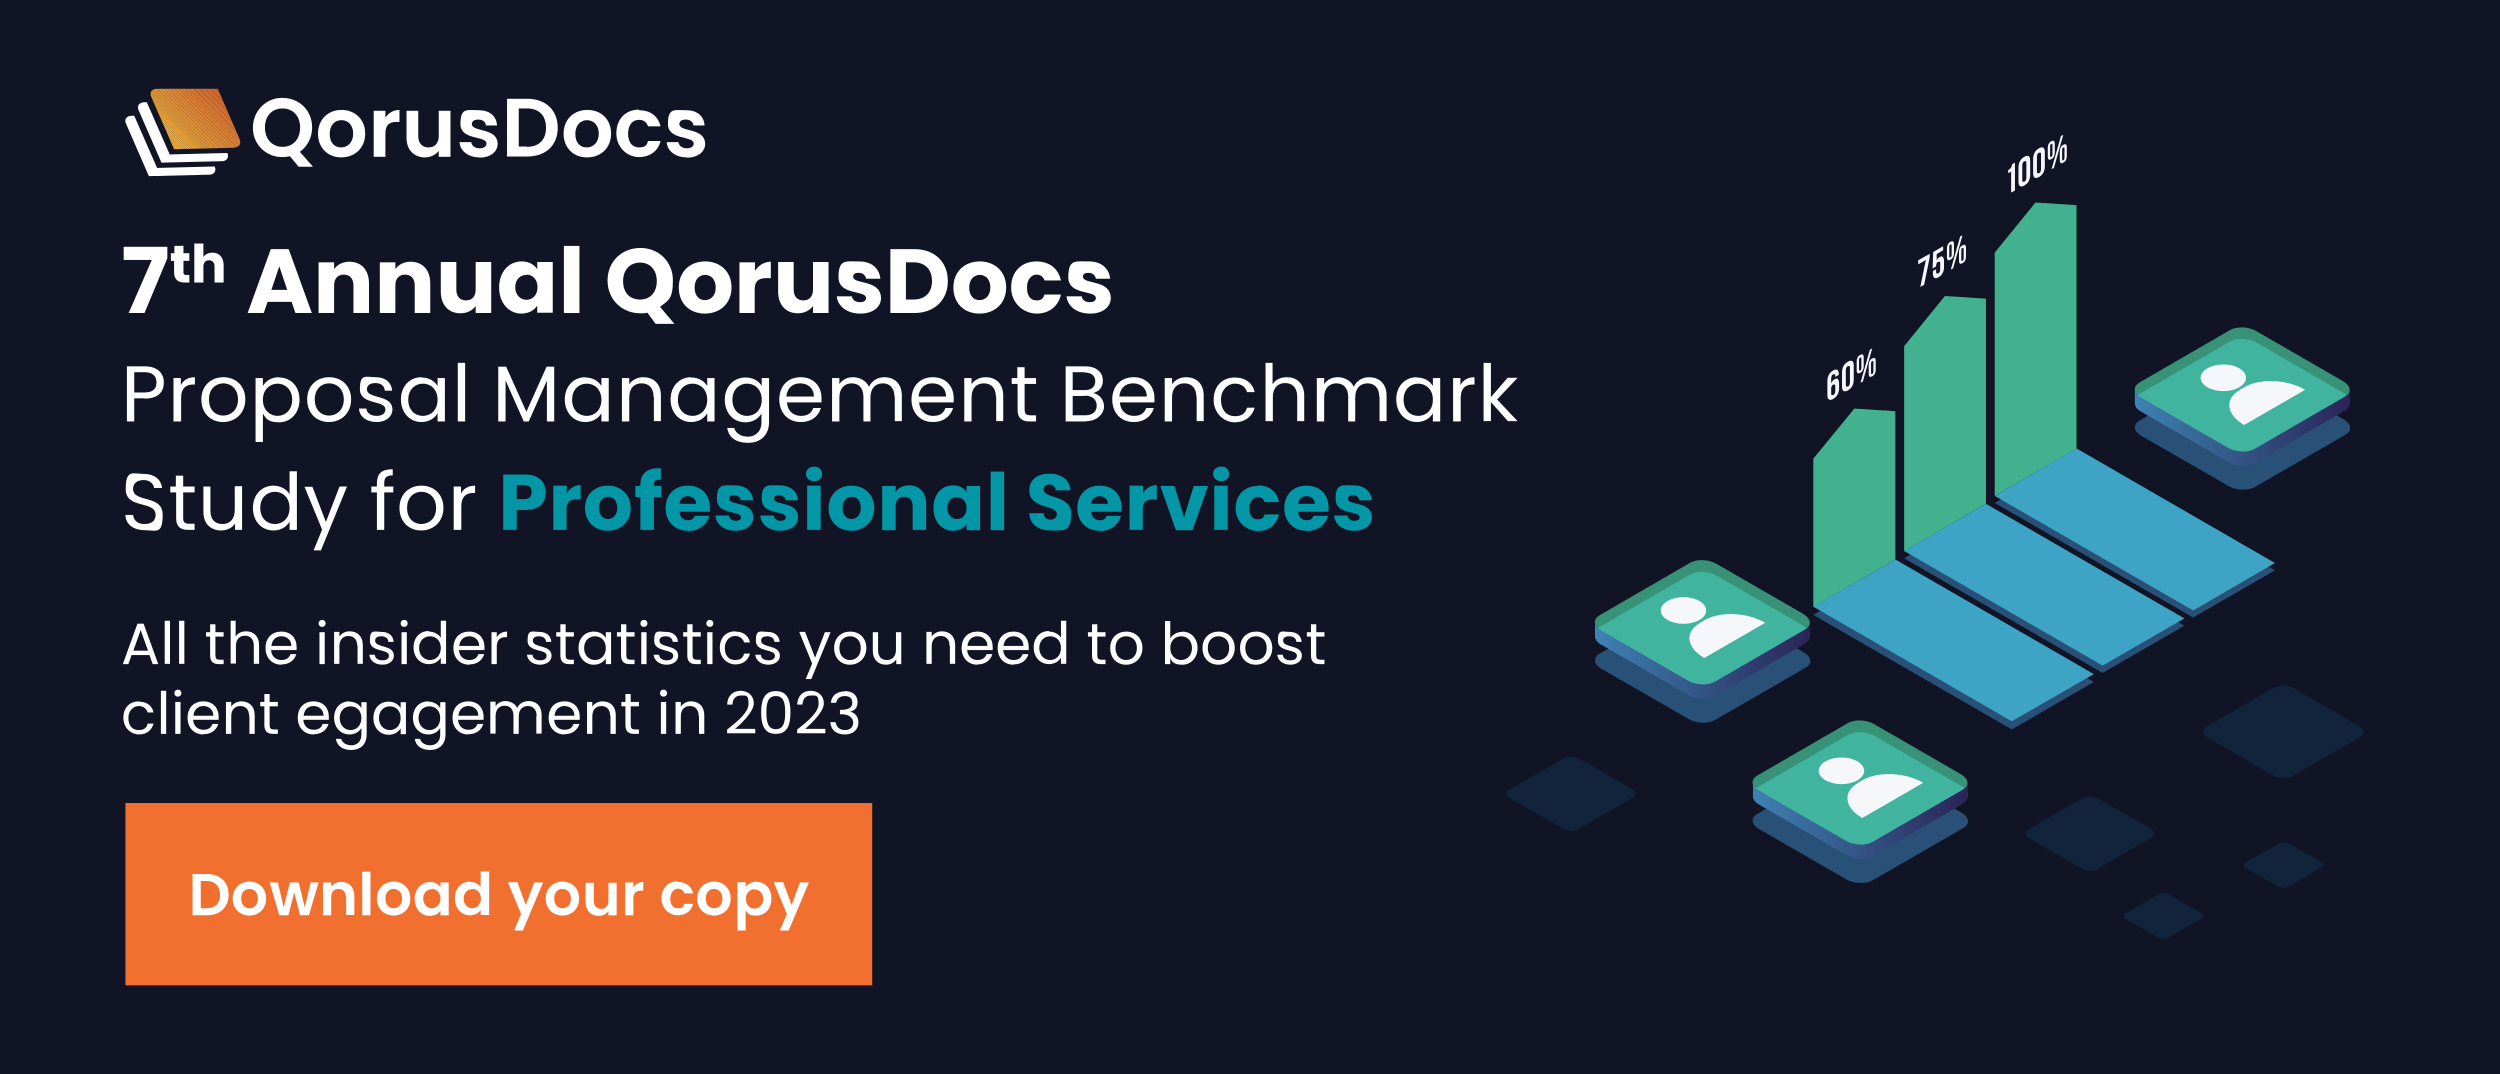 <?xml version="1.0" encoding="UTF-8"?><svg xmlns="http://www.w3.org/2000/svg" xmlns:xlink="http://www.w3.org/1999/xlink" viewBox="0 0 853 366.5"><rect x="0" y="0" width="853" height="366.5" fill="#333333" stroke="none"/><defs><clipPath id="i"><path d="m80,50.4l-20.6.5-7.8-17.9c-.7-1.5.3-2.7,2-2.7h20.7l7.5,17.3c.6,1.5-.3,2.7-1.9,2.7Z" style="fill:none;"/></clipPath><linearGradient id="j" x1="598.6" y1="225.2" x2="671.9" y2="225.2" gradientTransform="translate(1216.1) rotate(-180) scale(1 -1)" gradientUnits="userSpaceOnUse"><stop offset="0" stop-color="#2a2457"/><stop offset="1" stop-color="#3e82b3"/></linearGradient><linearGradient id="k" x1="544.7" y1="279.9" x2="618" y2="279.9" xlink:href="#j"/><linearGradient id="l" x1="414.4" y1="145.8" x2="487.7" y2="145.8" xlink:href="#j"/></defs><g style="isolation:isolate;"><g id="a"><rect x="-5.4" y="-14.7" width="870.1" height="400.8" transform="translate(859.3 371.4) rotate(180)" style="fill:#101424;"/><path d="m57.1,84.2v3.9l-7.8,18.7h-5.4l7.9-18.1h-9.6v-4.5h15Z" style="fill:#fff;"/><path d="m59.5,89h-1.2v-2.6h1.2v-2.5h3.1v2.5h2v2.6h-2v4c0,.6.3.8.9.8h1.1v2.6h-1.6c-2.1,0-3.6-.9-3.6-3.5v-4Z" style="fill:#fff;"/><path d="m66.3,83.1h3.1v4.6c.6-.9,1.7-1.5,3.1-1.5,2.3,0,3.8,1.6,3.8,4.3v5.9h-3.1v-5.5c0-1.4-.8-2.1-1.9-2.1s-1.9.8-1.9,2.1v5.5h-3.1v-13.4Z" style="fill:#fff;"/><path d="m99.4,103h-8.1l-1.3,3.8h-5.5l7.9-21.8h6.1l7.9,21.8h-5.6l-1.3-3.8Zm-4.1-12.1l-2.7,8h5.4l-2.7-8Z" style="fill:#fff;"/><path d="m120.6,97.4c0-2.4-1.3-3.7-3.3-3.7s-3.3,1.3-3.3,3.7v9.4h-5.3v-17.3h5.3v2.3c1.1-1.5,2.9-2.5,5.2-2.5,4,0,6.7,2.7,6.7,7.4v10.1h-5.3v-9.4Z" style="fill:#fff;"/><path d="m141.5,97.4c0-2.4-1.3-3.7-3.3-3.7s-3.3,1.3-3.3,3.7v9.4h-5.3v-17.3h5.3v2.3c1.1-1.5,2.9-2.5,5.2-2.5,4,0,6.7,2.7,6.7,7.4v10.1h-5.3v-9.4Z" style="fill:#fff;"/><path d="m167.6,106.8h-5.3v-2.4c-1.1,1.5-2.9,2.5-5.2,2.5-4,0-6.7-2.8-6.7-7.4v-10.1h5.3v9.4c0,2.4,1.3,3.7,3.3,3.7s3.3-1.3,3.3-3.7v-9.4h5.3v17.3Z" style="fill:#fff;"/><path d="m178,89.2c2.6,0,4.4,1.2,5.3,2.7v-2.5h5.3v17.3h-5.3v-2.4c-1,1.5-2.8,2.7-5.4,2.7-4.2,0-7.6-3.5-7.6-8.9s3.4-8.9,7.6-8.9Zm1.6,4.6c-2,0-3.8,1.5-3.8,4.2s1.8,4.3,3.8,4.3,3.8-1.5,3.8-4.3-1.8-4.3-3.8-4.3Z" style="fill:#fff;"/><path d="m192.4,83.9h5.3v22.9h-5.3v-22.9Z" style="fill:#fff;"/><path d="m225.3,104.8l4.8,5.7h-6.4l-2.8-3.8c-.8.2-1.6.2-2.4.2-6.2,0-11.2-4.6-11.2-11.2s5-11.1,11.2-11.1,11.1,4.6,11.1,11.1-1.7,6.9-4.3,8.9Zm-6.9-2.6c3.5,0,5.7-2.5,5.7-6.3s-2.3-6.3-5.7-6.3-5.8,2.4-5.8,6.3,2.2,6.3,5.8,6.3Z" style="fill:#fff;"/><path d="m240.5,107c-5.1,0-8.9-3.4-8.9-8.9s3.9-8.9,9-8.9,9,3.4,9,8.9-4,8.9-9.1,8.9Zm0-4.6c1.9,0,3.7-1.4,3.7-4.3s-1.7-4.3-3.6-4.3-3.6,1.4-3.6,4.3,1.6,4.3,3.5,4.3Z" style="fill:#fff;"/><path d="m257.6,106.8h-5.3v-17.3h5.3v2.9c1.2-1.8,3.1-3.1,5.4-3.1v5.6h-1.5c-2.5,0-4,.9-4,3.8v8Z" style="fill:#fff;"/><path d="m282.7,106.8h-5.3v-2.4c-1.1,1.5-2.9,2.5-5.2,2.5-4,0-6.7-2.8-6.7-7.4v-10.1h5.3v9.4c0,2.4,1.3,3.7,3.3,3.7s3.3-1.3,3.3-3.7v-9.4h5.3v17.3Z" style="fill:#fff;"/><path d="m293.5,107c-4.6,0-7.7-2.6-8-5.9h5.2c.1,1.2,1.2,2,2.7,2s2.1-.6,2.1-1.4c0-2.8-9.4-.8-9.4-7.1s2.5-5.4,7-5.4,6.9,2.5,7.3,5.9h-4.9c-.2-1.2-1.1-2-2.5-2s-1.9.5-1.9,1.3c0,2.8,9.4.8,9.5,7.3,0,3-2.7,5.3-7,5.3Z" style="fill:#fff;"/><path d="m323.4,95.9c0,6.4-4.5,10.9-11.4,10.9h-8.2v-21.8h8.2c6.9,0,11.4,4.4,11.4,10.9Zm-11.8,6.3c4,0,6.4-2.3,6.4-6.3s-2.4-6.4-6.4-6.4h-2.5v12.7h2.5Z" style="fill:#fff;"/><path d="m334.2,107c-5.1,0-8.9-3.4-8.9-8.9s3.9-8.9,9-8.9,9,3.4,9,8.9-4,8.9-9.1,8.9Zm0-4.6c1.9,0,3.7-1.4,3.7-4.3s-1.7-4.3-3.6-4.3-3.6,1.4-3.6,4.3,1.6,4.3,3.5,4.3Z" style="fill:#fff;"/><path d="m353.7,89.2c4.3,0,7.4,2.4,8.3,6.5h-5.6c-.4-1.2-1.3-2-2.8-2s-3.2,1.5-3.2,4.4,1.3,4.4,3.2,4.4,2.3-.7,2.8-2h5.6c-.9,4-4,6.5-8.3,6.5s-8.7-3.4-8.7-8.9,3.6-8.9,8.7-8.9Z" style="fill:#fff;"/><path d="m371.9,107c-4.6,0-7.7-2.6-8-5.9h5.2c.1,1.2,1.2,2,2.7,2s2.1-.6,2.1-1.4c0-2.8-9.4-.8-9.4-7.1s2.5-5.4,7-5.4,6.9,2.5,7.3,5.9h-4.9c-.2-1.2-1.1-2-2.5-2s-1.9.5-1.9,1.3c0,2.8,9.4.8,9.5,7.3,0,3-2.7,5.3-7,5.3Z" style="fill:#fff;"/><path d="m49.4,135.9h-3.6v7.9h-2.5v-18.8h6.1c4.4,0,6.5,2.4,6.5,5.5s-1.8,5.5-6.5,5.5Zm0-2c2.8,0,4-1.3,4-3.4s-1.2-3.5-4-3.5h-3.6v6.9h3.6Z" style="fill:#fff;"/><path d="m61.7,143.8h-2.5v-14.8h2.5v2.4c.8-1.6,2.4-2.7,4.8-2.7v2.5h-.6c-2.3,0-4.1,1.1-4.1,4.5v8Z" style="fill:#fff;"/><path d="m76.1,144c-4.2,0-7.4-3-7.4-7.7s3.3-7.6,7.5-7.6,7.5,2.9,7.5,7.6-3.4,7.7-7.6,7.7Zm0-2.2c2.6,0,5.1-1.8,5.1-5.5s-2.5-5.5-5-5.5-4.9,1.8-4.9,5.5,2.3,5.5,4.9,5.5Z" style="fill:#fff;"/><path d="m95.2,128.8c4,0,7,3,7,7.6s-3.1,7.7-7,7.7-4.6-1.5-5.5-3v9.7h-2.5v-21.8h2.5v2.7c.9-1.6,2.8-3,5.5-3Zm-.5,2.1c-2.7,0-5,2.1-5,5.5s2.3,5.5,5,5.5,5-2.1,5-5.5-2.3-5.5-5-5.5Z" style="fill:#fff;"/><path d="m112.2,144c-4.2,0-7.4-3-7.4-7.7s3.3-7.6,7.5-7.6,7.5,2.9,7.5,7.6-3.4,7.7-7.6,7.7Zm0-2.2c2.6,0,5.1-1.8,5.1-5.5s-2.5-5.5-5-5.5-4.9,1.8-4.9,5.5,2.3,5.5,4.9,5.5Z" style="fill:#fff;"/><path d="m128.5,144c-3.5,0-5.9-1.9-6-4.6h2.5c.1,1.4,1.4,2.5,3.5,2.5s3-1,3-2.2c0-3.3-8.7-1.4-8.7-6.9s2.1-4.1,5.4-4.1,5.4,1.8,5.6,4.6h-2.5c-.1-1.5-1.2-2.6-3.2-2.6s-2.9.9-2.9,2.1c0,3.5,8.6,1.6,8.7,6.9,0,2.4-2.1,4.3-5.4,4.3Z" style="fill:#fff;"/><path d="m143.8,128.8c2.8,0,4.6,1.4,5.5,2.9v-2.7h2.5v14.8h-2.5v-2.8c-.9,1.6-2.8,3-5.5,3-3.9,0-7-3.1-7-7.7s3.1-7.6,7-7.6Zm.5,2.1c-2.7,0-5,2-5,5.5s2.3,5.5,5,5.5,5-2,5-5.5-2.3-5.5-5-5.5Z" style="fill:#fff;"/><path d="m156.2,123.8h2.5v20h-2.5v-20Z" style="fill:#fff;"/><path d="m170.1,125.1h2.6l6.9,15.4,6.9-15.4h2.6v18.7h-2.5v-13.9l-6.2,13.9h-1.7l-6.2-14v14h-2.5v-18.7Z" style="fill:#fff;"/><path d="m199.7,128.8c2.8,0,4.6,1.4,5.5,2.9v-2.7h2.5v14.8h-2.5v-2.8c-.9,1.6-2.8,3-5.5,3-3.9,0-7-3.1-7-7.7s3.1-7.6,7-7.6Zm.5,2.1c-2.7,0-5,2-5,5.5s2.3,5.5,5,5.5,5-2,5-5.5-2.3-5.5-5-5.5Z" style="fill:#fff;"/><path d="m223,135.4c0-3-1.6-4.6-4.1-4.6s-4.2,1.6-4.2,4.8v8.2h-2.5v-14.8h2.5v2.1c1-1.5,2.8-2.4,4.8-2.4,3.4,0,6,2.1,6,6.3v8.7h-2.4v-8.4Z" style="fill:#fff;"/><path d="m235.8,128.8c2.8,0,4.6,1.4,5.5,2.9v-2.7h2.5v14.8h-2.5v-2.8c-.9,1.6-2.8,3-5.5,3-3.9,0-7-3.1-7-7.7s3.1-7.6,7-7.6Zm.5,2.1c-2.7,0-5,2-5,5.5s2.3,5.5,5,5.5,5-2,5-5.5-2.3-5.5-5-5.5Z" style="fill:#fff;"/><path d="m254.4,128.8c2.7,0,4.6,1.3,5.5,2.9v-2.7h2.5v15.1c0,4.1-2.7,7-7.1,7s-6.7-2-7.2-5.1h2.4c.5,1.8,2.3,3,4.7,3s4.6-1.7,4.6-4.8v-3.1c-.9,1.6-2.8,3-5.5,3-4,0-7-3.1-7-7.7s3.1-7.6,7-7.6Zm.5,2.1c-2.7,0-5,2-5,5.5s2.3,5.5,5,5.5,5-2,5-5.5-2.3-5.5-5-5.5Z" style="fill:#fff;"/><path d="m273.2,144c-4.2,0-7.3-3-7.3-7.7s3-7.6,7.3-7.6,7.1,3,7.1,7.1,0,1,0,1.5h-11.8c.2,3,2.3,4.6,4.8,4.6s3.6-1.1,4.2-2.7h2.6c-.8,2.7-3.1,4.8-6.8,4.8Zm-4.8-8.7h9.3c0-2.9-2.1-4.5-4.7-4.5s-4.4,1.6-4.7,4.5Z" style="fill:#fff;"/><path d="m305.2,135.4c0-3-1.6-4.6-4-4.6s-4.2,1.6-4.2,4.8v8.2h-2.4v-8.4c0-3-1.6-4.6-4-4.6s-4.2,1.6-4.2,4.8v8.2h-2.5v-14.8h2.5v2.1c1-1.6,2.7-2.4,4.7-2.4s4.5,1.1,5.4,3.3c.9-2.1,3-3.3,5.2-3.3,3.4,0,6,2.1,6,6.3v8.7h-2.4v-8.4Z" style="fill:#fff;"/><path d="m318.3,144c-4.2,0-7.3-3-7.3-7.7s3-7.6,7.3-7.6,7.1,3,7.1,7.1,0,1,0,1.5h-11.8c.2,3,2.3,4.6,4.8,4.6s3.6-1.1,4.2-2.7h2.6c-.8,2.7-3.1,4.8-6.8,4.8Zm-4.8-8.7h9.3c0-2.9-2.1-4.5-4.7-4.5s-4.4,1.6-4.7,4.5Z" style="fill:#fff;"/><path d="m339.8,135.4c0-3-1.6-4.6-4.1-4.6s-4.2,1.6-4.2,4.8v8.2h-2.5v-14.8h2.5v2.1c1-1.5,2.8-2.4,4.8-2.4,3.4,0,6,2.1,6,6.3v8.7h-2.4v-8.4Z" style="fill:#fff;"/><path d="m347.1,131h-1.9v-2h1.9v-3.7h2.5v3.7h3.9v2h-3.9v8.7c0,1.5.5,2,2.1,2h1.8v2.1h-2.2c-2.6,0-4.1-1.1-4.1-4v-8.7Z" style="fill:#fff;"/><path d="m370.6,143.8h-7v-18.8h6.7c4,0,6,2.2,6,4.8s-1.5,3.8-3.3,4.3c2.1.4,3.7,2.3,3.7,4.6s-2.2,5-6.1,5Zm-.5-16.8h-4.1v6.1h4.1c2.3,0,3.6-1.1,3.6-3s-1.3-3-3.7-3Zm.2,8.1h-4.3v6.6h4.3c2.4,0,3.9-1.2,3.9-3.3s-1.6-3.4-4-3.4Z" style="fill:#fff;"/><path d="m386.8,144c-4.2,0-7.3-3-7.3-7.7s3-7.6,7.3-7.6,7.1,3,7.1,7.1,0,1,0,1.5h-11.8c.2,3,2.3,4.6,4.8,4.6s3.6-1.1,4.2-2.7h2.6c-.8,2.7-3.1,4.8-6.8,4.8Zm-4.8-8.7h9.3c0-2.9-2.1-4.5-4.7-4.5s-4.4,1.6-4.7,4.5Z" style="fill:#fff;"/><path d="m408.2,135.4c0-3-1.6-4.6-4.1-4.6s-4.2,1.6-4.2,4.8v8.2h-2.5v-14.8h2.5v2.1c1-1.5,2.8-2.4,4.8-2.4,3.4,0,6,2.1,6,6.3v8.7h-2.4v-8.4Z" style="fill:#fff;"/><path d="m421.3,128.8c3.7,0,6.1,1.9,6.8,5h-2.6c-.5-1.8-2-2.9-4.2-2.9s-4.7,1.9-4.7,5.5,2,5.6,4.7,5.6,3.6-1.1,4.2-2.9h2.6c-.8,2.9-3.2,5-6.8,5s-7.2-3-7.2-7.7,3-7.6,7.2-7.6Z" style="fill:#fff;"/><path d="m431.7,123.8h2.5v7.3c1-1.6,2.8-2.4,4.9-2.4,3.3,0,5.9,2.1,5.9,6.3v8.7h-2.4v-8.4c0-3-1.6-4.6-4.1-4.6s-4.2,1.6-4.2,4.8v8.2h-2.5v-20Z" style="fill:#fff;"/><path d="m470.6,135.4c0-3-1.6-4.6-4-4.6s-4.2,1.6-4.2,4.8v8.2h-2.4v-8.4c0-3-1.6-4.6-4-4.6s-4.2,1.6-4.2,4.8v8.2h-2.5v-14.8h2.5v2.1c1-1.6,2.7-2.4,4.7-2.4s4.5,1.1,5.4,3.3c.9-2.1,3-3.3,5.2-3.3,3.4,0,6,2.1,6,6.3v8.7h-2.4v-8.4Z" style="fill:#fff;"/><path d="m483.4,128.8c2.8,0,4.6,1.4,5.5,2.9v-2.7h2.5v14.8h-2.5v-2.8c-.9,1.6-2.8,3-5.5,3-3.9,0-7-3.1-7-7.7s3-7.6,7-7.6Zm.5,2.1c-2.7,0-5,2-5,5.5s2.3,5.5,5,5.5,5-2,5-5.5-2.3-5.5-5-5.5Z" style="fill:#fff;"/><path d="m498.3,143.8h-2.5v-14.8h2.5v2.4c.8-1.6,2.4-2.7,4.8-2.7v2.5h-.6c-2.3,0-4.1,1.1-4.1,4.5v8Z" style="fill:#fff;"/><path d="m506.2,123.8h2.5v11.7l5.7-6.6h3.4l-7,7.4,7,7.4h-3.3l-5.8-6.5v6.5h-2.5v-20Z" style="fill:#fff;"/><path d="m49.3,180.9c-3.8,0-6.5-2.1-6.5-5.2h2.6c.2,1.6,1.3,3.1,3.9,3.1s3.8-1.3,3.8-3.1c0-5.1-10.2-1.8-10.2-8.8s2.5-5.2,6.2-5.2,5.9,2,6.2,4.8h-2.7c-.2-1.3-1.3-2.7-3.6-2.7-2,0-3.6,1-3.6,3,0,4.9,10.1,1.8,10.1,8.8s-2.2,5.3-6.3,5.3Z" style="fill:#fff;"/><path d="m60,168h-1.9v-2h1.9v-3.7h2.5v3.7h3.9v2h-3.9v8.7c0,1.5.5,2,2.1,2h1.8v2.1h-2.2c-2.6,0-4.1-1.1-4.1-4v-8.7Z" style="fill:#fff;"/><path d="m82.7,180.8h-2.5v-2.2c-.9,1.5-2.8,2.4-4.7,2.4-3.4,0-6.1-2.1-6.1-6.3v-8.7h2.4v8.3c0,3,1.6,4.5,4.1,4.5s4.2-1.6,4.2-4.8v-8.1h2.5v14.8Z" style="fill:#fff;"/><path d="m93.3,165.7c2.3,0,4.5,1.2,5.5,2.9v-7.8h2.5v20h-2.5v-2.8c-.9,1.6-2.8,3-5.5,3-4,0-7-3.1-7-7.7s3.1-7.6,7-7.6Zm.5,2.1c-2.7,0-5,2-5,5.5s2.3,5.5,5,5.5,5-2,5-5.5-2.3-5.5-5-5.5Z" style="fill:#fff;"/><path d="m115.9,166h2.5l-8.9,21.8h-2.5l2.9-7.1-6-14.6h2.7l4.6,12,4.6-12Z" style="fill:#fff;"/><path d="m128.6,168h-1.9v-2h1.9v-1.1c0-3.3,1.6-4.8,5.4-4.8v2.1c-2.2,0-2.9.8-2.9,2.7v1.1h3.1v2h-3.1v12.8h-2.5v-12.8Z" style="fill:#fff;"/><path d="m143.7,181c-4.2,0-7.4-3-7.4-7.7s3.3-7.6,7.5-7.6,7.5,2.9,7.5,7.6-3.4,7.7-7.6,7.7Zm0-2.2c2.6,0,5.1-1.8,5.1-5.5s-2.5-5.5-5-5.5-4.9,1.8-4.9,5.5,2.3,5.5,4.9,5.5Z" style="fill:#fff;"/><path d="m157.3,180.8h-2.5v-14.8h2.5v2.4c.8-1.6,2.4-2.7,4.8-2.7v2.5h-.6c-2.3,0-4.1,1.1-4.1,4.5v8Z" style="fill:#fff;"/><path d="m179.2,174h-2.9v6.8h-4.6v-18.9h7.5c4.6,0,7,2.6,7,6.1s-2.1,6-7,6Zm-.4-3.7c1.8,0,2.6-.9,2.6-2.4s-.8-2.4-2.6-2.4h-2.5v4.8h2.5Z" style="fill:#0396a6;"/><path d="m193.4,180.8h-4.6v-15.1h4.6v2.5c1.1-1.6,2.7-2.7,4.7-2.7v4.9h-1.3c-2.2,0-3.5.8-3.5,3.3v7Z" style="fill:#0396a6;"/><path d="m207.4,181.1c-4.4,0-7.8-3-7.8-7.7s3.4-7.7,7.8-7.7,7.8,3,7.8,7.7-3.5,7.7-7.9,7.7Zm0-4c1.6,0,3.2-1.2,3.2-3.8s-1.5-3.8-3.1-3.8-3.1,1.2-3.1,3.8,1.4,3.8,3.1,3.8Z" style="fill:#0396a6;"/><path d="m218.5,169.6h-1.7v-3.8h1.7v-.4c0-3.9,2.4-5.9,7-5.6v3.9c-1.8-.1-2.4.4-2.4,2h0c0,.1,2.5.1,2.5.1v3.8h-2.5v11.2h-4.6v-11.2Z" style="fill:#0396a6;"/><path d="m234.7,181.1c-4.4,0-7.6-3-7.6-7.7s3.1-7.7,7.6-7.7,7.5,2.9,7.5,7.5,0,.9,0,1.4h-10.4c.2,2,1.4,2.9,2.9,2.9s2-.6,2.4-1.5h4.9c-.7,2.9-3.4,5.2-7.2,5.2Zm-3-9.2h5.8c0-1.6-1.3-2.6-2.8-2.6s-2.7.9-2.9,2.6Z" style="fill:#0396a6;"/><path d="m251,181.1c-4,0-6.7-2.2-6.9-5.2h4.6c.1,1.1,1.1,1.8,2.3,1.8s1.8-.5,1.8-1.2c0-2.4-8.2-.7-8.2-6.2s2.2-4.7,6.1-4.7,6,2.2,6.3,5.1h-4.3c-.1-1-.9-1.7-2.2-1.7s-1.7.4-1.7,1.2c0,2.4,8.2.7,8.2,6.3,0,2.6-2.3,4.6-6.1,4.6Z" style="fill:#0396a6;"/><path d="m266.3,181.1c-4,0-6.7-2.2-6.9-5.2h4.6c.1,1.1,1.1,1.8,2.3,1.8s1.8-.5,1.8-1.2c0-2.4-8.2-.7-8.2-6.2s2.2-4.7,6.1-4.7,6,2.2,6.3,5.1h-4.3c-.1-1-.9-1.7-2.2-1.7s-1.7.4-1.7,1.2c0,2.4,8.2.7,8.2,6.3,0,2.6-2.3,4.6-6.1,4.6Z" style="fill:#0396a6;"/><path d="m275,161.7c0-1.4,1.1-2.5,2.8-2.5s2.7,1.1,2.7,2.5-1.1,2.5-2.7,2.5-2.8-1.1-2.8-2.5Zm.4,4h4.6v15.1h-4.6v-15.1Z" style="fill:#0396a6;"/><path d="m290.5,181.1c-4.4,0-7.8-3-7.8-7.7s3.4-7.7,7.8-7.7,7.8,3,7.8,7.7-3.5,7.7-7.9,7.7Zm0-4c1.6,0,3.2-1.2,3.2-3.8s-1.5-3.8-3.1-3.8-3.1,1.2-3.1,3.8,1.4,3.8,3.1,3.8Z" style="fill:#0396a6;"/><path d="m311.4,172.7c0-2.1-1.1-3.2-2.9-3.2s-2.9,1.1-2.9,3.2v8.2h-4.6v-15.1h4.6v2c.9-1.3,2.5-2.2,4.6-2.2,3.5,0,5.8,2.4,5.8,6.4v8.8h-4.6v-8.2Z" style="fill:#0396a6;"/><path d="m325.2,165.6c2.2,0,3.8,1,4.6,2.3v-2.1h4.6v15.1h-4.6v-2.1c-.8,1.3-2.4,2.3-4.7,2.3-3.7,0-6.6-3-6.6-7.8s2.9-7.7,6.6-7.7Zm1.3,4c-1.7,0-3.3,1.3-3.3,3.7s1.6,3.8,3.3,3.8,3.3-1.3,3.3-3.7-1.5-3.7-3.3-3.7Z" style="fill:#0396a6;"/><path d="m338,160.9h4.6v20h-4.6v-20Z" style="fill:#0396a6;"/><path d="m358.6,181c-4.1,0-7.3-2-7.4-5.9h4.9c.1,1.5,1.1,2.2,2.3,2.2s2.2-.7,2.2-1.8c0-3.5-9.5-1.6-9.4-8.3,0-3.6,2.9-5.6,6.9-5.6s6.9,2.1,7.1,5.7h-5c0-1.2-.9-1.9-2.2-2-1.1,0-1.9.5-1.9,1.7,0,3.3,9.4,1.8,9.4,8.2s-2.5,5.8-6.9,5.8Z" style="fill:#0396a6;"/><path d="m375.2,181.1c-4.4,0-7.6-3-7.6-7.7s3.1-7.7,7.6-7.7,7.5,2.9,7.5,7.5,0,.9,0,1.4h-10.4c.2,2,1.4,2.9,2.9,2.9s2-.6,2.4-1.5h4.9c-.7,2.9-3.4,5.2-7.2,5.2Zm-3-9.2h5.8c0-1.6-1.3-2.6-2.8-2.6s-2.7.9-2.9,2.6Z" style="fill:#0396a6;"/><path d="m390,180.8h-4.6v-15.1h4.6v2.5c1.1-1.6,2.7-2.7,4.7-2.7v4.9h-1.3c-2.2,0-3.5.8-3.5,3.3v7Z" style="fill:#0396a6;"/><path d="m400.7,165.8l3.3,10.7,3.3-10.7h4.9l-5.3,15.1h-5.7l-5.3-15.1h4.9Z" style="fill:#0396a6;"/><path d="m413.9,161.7c0-1.4,1.1-2.5,2.8-2.5s2.7,1.1,2.7,2.5-1.1,2.5-2.7,2.5-2.8-1.1-2.8-2.5Zm.4,4h4.6v15.1h-4.6v-15.1Z" style="fill:#0396a6;"/><path d="m429.2,165.6c3.8,0,6.5,2.1,7.2,5.7h-4.9c-.4-1.1-1.1-1.7-2.4-1.7s-2.8,1.3-2.8,3.8,1.1,3.8,2.8,3.8,2-.6,2.4-1.7h4.9c-.8,3.5-3.5,5.7-7.2,5.7s-7.6-3-7.6-7.7,3.1-7.7,7.6-7.7Z" style="fill:#0396a6;"/><path d="m445.8,181.1c-4.4,0-7.6-3-7.6-7.7s3.1-7.7,7.6-7.7,7.5,2.9,7.5,7.5,0,.9,0,1.4h-10.4c.2,2,1.4,2.9,2.9,2.9s2-.6,2.4-1.5h4.9c-.7,2.9-3.4,5.2-7.2,5.2Zm-3-9.2h5.8c0-1.6-1.3-2.6-2.8-2.6s-2.7.9-2.9,2.6Z" style="fill:#0396a6;"/><path d="m462.1,181.1c-4,0-6.7-2.2-6.9-5.2h4.6c.1,1.1,1.1,1.8,2.3,1.8s1.8-.5,1.8-1.2c0-2.4-8.2-.7-8.2-6.2s2.2-4.7,6.1-4.7,6,2.2,6.3,5.1h-4.3c-.1-1-.9-1.7-2.2-1.7s-1.7.4-1.7,1.2c0,2.4,8.2.7,8.2,6.3,0,2.6-2.3,4.6-6.1,4.6Z" style="fill:#0396a6;"/><path d="m51,223.5h-6.1l-1.1,3.1h-1.9l5-13.8h2.1l5,13.8h-1.9l-1.1-3.1Zm-3-8.5l-2.5,7h5l-2.5-7Z" style="fill:#fff;"/><path d="m56.2,211.8h1.8v14.7h-1.8v-14.7Z" style="fill:#fff;"/><path d="m61.1,211.8h1.8v14.7h-1.8v-14.7Z" style="fill:#fff;"/><path d="m71.7,217.2h-1.4v-1.5h1.4v-2.7h1.8v2.7h2.8v1.5h-2.8v6.4c0,1.1.4,1.5,1.5,1.5h1.3v1.5h-1.6c-1.9,0-3-.8-3-3v-6.4Z" style="fill:#fff;"/><path d="m78.6,211.8h1.8v5.4c.7-1.2,2.1-1.8,3.6-1.8,2.4,0,4.4,1.6,4.4,4.7v6.4h-1.8v-6.2c0-2.2-1.2-3.4-3-3.4s-3.1,1.2-3.1,3.5v6h-1.8v-14.7Z" style="fill:#fff;"/><path d="m96,226.8c-3.1,0-5.4-2.2-5.4-5.7s2.2-5.6,5.4-5.6,5.2,2.2,5.2,5.2,0,.7,0,1.1h-8.7c.1,2.2,1.7,3.4,3.5,3.4s2.7-.8,3.1-2h2c-.6,2-2.3,3.5-5,3.5Zm-3.5-6.4h6.9c0-2.1-1.6-3.3-3.4-3.3s-3.2,1.2-3.4,3.3Z" style="fill:#fff;"/><path d="m108.7,212.7c0-.7.5-1.2,1.2-1.2s1.2.5,1.2,1.2-.5,1.2-1.2,1.2-1.2-.5-1.2-1.2Zm.3,3h1.8v10.9h-1.8v-10.9Z" style="fill:#fff;"/><path d="m121.9,220.4c0-2.2-1.2-3.4-3-3.4s-3.1,1.2-3.1,3.5v6h-1.8v-10.9h1.8v1.6c.7-1.1,2-1.8,3.5-1.8,2.5,0,4.5,1.6,4.5,4.7v6.4h-1.8v-6.2Z" style="fill:#fff;"/><path d="m130.5,226.8c-2.5,0-4.3-1.4-4.5-3.4h1.9c0,1.1,1,1.9,2.6,1.9s2.2-.7,2.2-1.6c0-2.4-6.5-1-6.5-5.1s1.6-3,4-3,4,1.3,4.1,3.4h-1.8c0-1.1-.9-1.9-2.4-1.9s-2.1.6-2.1,1.5c0,2.6,6.3,1.2,6.4,5.1,0,1.8-1.6,3.1-4,3.1Z" style="fill:#fff;"/><path d="m136.7,212.7c0-.7.5-1.2,1.2-1.2s1.2.5,1.2,1.2-.5,1.2-1.2,1.2-1.2-.5-1.2-1.2Zm.3,3h1.8v10.9h-1.8v-10.9Z" style="fill:#fff;"/><path d="m146.4,215.5c1.7,0,3.3.9,4,2.1v-5.8h1.8v14.7h-1.8v-2.1c-.7,1.2-2.1,2.2-4.1,2.2-2.9,0-5.2-2.3-5.2-5.7s2.2-5.6,5.2-5.6Zm.3,1.6c-2,0-3.7,1.5-3.7,4s1.7,4.1,3.7,4.1,3.7-1.5,3.7-4.1-1.7-4-3.7-4Z" style="fill:#fff;"/><path d="m160.1,226.8c-3.1,0-5.4-2.2-5.4-5.7s2.2-5.6,5.4-5.6,5.2,2.2,5.2,5.2,0,.7,0,1.1h-8.7c.1,2.2,1.7,3.4,3.5,3.4s2.7-.8,3.1-2h2c-.6,2-2.3,3.5-5,3.5Zm-3.5-6.4h6.9c0-2.1-1.6-3.3-3.4-3.3s-3.2,1.2-3.4,3.3Z" style="fill:#fff;"/><path d="m169.5,226.6h-1.8v-10.9h1.8v1.8c.6-1.2,1.8-2,3.5-2v1.9h-.5c-1.7,0-3,.8-3,3.3v5.9Z" style="fill:#fff;"/><path d="m184.3,226.8c-2.5,0-4.3-1.4-4.5-3.4h1.9c0,1.1,1,1.9,2.6,1.9s2.2-.7,2.2-1.6c0-2.4-6.5-1-6.5-5.1s1.6-3,4-3,4,1.3,4.1,3.4h-1.8c0-1.1-.9-1.9-2.4-1.9s-2.1.6-2.1,1.5c0,2.6,6.3,1.2,6.4,5.1,0,1.8-1.6,3.1-4,3.1Z" style="fill:#fff;"/><path d="m191.2,217.2h-1.4v-1.5h1.4v-2.7h1.8v2.7h2.8v1.5h-2.8v6.4c0,1.1.4,1.5,1.5,1.5h1.3v1.5h-1.6c-1.9,0-3-.8-3-3v-6.4Z" style="fill:#fff;"/><path d="m202.6,215.5c2,0,3.4,1,4.1,2.2v-2h1.8v10.9h-1.8v-2c-.7,1.2-2.1,2.2-4.1,2.2-2.9,0-5.2-2.3-5.2-5.7s2.2-5.6,5.2-5.6Zm.4,1.6c-2,0-3.7,1.5-3.7,4s1.7,4.1,3.7,4.1,3.7-1.5,3.7-4.1-1.7-4-3.7-4Z" style="fill:#fff;"/><path d="m211.9,217.2h-1.4v-1.5h1.4v-2.7h1.8v2.7h2.8v1.5h-2.8v6.4c0,1.1.4,1.5,1.5,1.5h1.3v1.5h-1.6c-1.9,0-3-.8-3-3v-6.4Z" style="fill:#fff;"/><path d="m218.5,212.7c0-.7.5-1.2,1.2-1.2s1.2.5,1.2,1.2-.5,1.2-1.2,1.2-1.2-.5-1.2-1.2Zm.3,3h1.8v10.9h-1.8v-10.9Z" style="fill:#fff;"/><path d="m227.5,226.8c-2.5,0-4.3-1.4-4.5-3.4h1.9c0,1.1,1,1.9,2.6,1.9s2.2-.7,2.2-1.6c0-2.4-6.5-1-6.5-5.1s1.6-3,4-3,4,1.3,4.1,3.4h-1.8c0-1.1-.9-1.9-2.4-1.9s-2.1.6-2.1,1.5c0,2.6,6.3,1.2,6.4,5.1,0,1.8-1.6,3.1-4,3.1Z" style="fill:#fff;"/><path d="m234.5,217.2h-1.4v-1.5h1.4v-2.7h1.8v2.7h2.8v1.5h-2.8v6.4c0,1.1.4,1.5,1.5,1.5h1.3v1.5h-1.6c-1.9,0-3-.8-3-3v-6.4Z" style="fill:#fff;"/><path d="m241,212.7c0-.7.5-1.2,1.2-1.2s1.2.5,1.2,1.2-.5,1.2-1.2,1.2-1.2-.5-1.2-1.2Zm.3,3h1.8v10.9h-1.8v-10.9Z" style="fill:#fff;"/><path d="m250.9,215.5c2.7,0,4.5,1.4,5,3.7h-2c-.4-1.3-1.5-2.2-3.1-2.2s-3.5,1.4-3.5,4.1,1.5,4.1,3.5,4.1,2.7-.8,3.1-2.2h2c-.6,2.2-2.3,3.7-5,3.7s-5.3-2.2-5.3-5.7,2.2-5.6,5.3-5.6Z" style="fill:#fff;"/><path d="m262.2,226.8c-2.5,0-4.3-1.4-4.5-3.4h1.9c0,1.1,1,1.9,2.6,1.9s2.2-.7,2.2-1.6c0-2.4-6.5-1-6.5-5.1s1.6-3,4-3,4,1.3,4.1,3.4h-1.8c0-1.1-.9-1.9-2.4-1.9s-2.1.6-2.1,1.5c0,2.6,6.3,1.2,6.4,5.1,0,1.8-1.6,3.1-4,3.1Z" style="fill:#fff;"/><path d="m281.5,215.7h1.9l-6.6,16h-1.9l2.2-5.3-4.4-10.8h2l3.4,8.8,3.4-8.8Z" style="fill:#fff;"/><path d="m290,226.8c-3.1,0-5.4-2.2-5.4-5.7s2.4-5.6,5.5-5.6,5.5,2.2,5.5,5.6-2.5,5.7-5.6,5.7Zm0-1.6c1.9,0,3.7-1.3,3.7-4.1s-1.8-4-3.7-4-3.6,1.3-3.6,4,1.7,4.1,3.6,4.1Z" style="fill:#fff;"/><path d="m307.6,226.6h-1.8v-1.6c-.7,1.1-2,1.8-3.5,1.8-2.5,0-4.5-1.6-4.5-4.7v-6.4h1.8v6.2c0,2.2,1.2,3.3,3,3.3s3.1-1.2,3.1-3.5v-6h1.8v10.9Z" style="fill:#fff;"/><path d="m324,220.4c0-2.2-1.2-3.4-3-3.4s-3.1,1.2-3.1,3.5v6h-1.8v-10.9h1.8v1.6c.7-1.1,2-1.8,3.5-1.8,2.5,0,4.5,1.6,4.5,4.7v6.4h-1.8v-6.2Z" style="fill:#fff;"/><path d="m333.5,226.8c-3.1,0-5.4-2.2-5.4-5.7s2.2-5.6,5.4-5.6,5.2,2.2,5.2,5.2,0,.7,0,1.1h-8.7c.1,2.2,1.7,3.4,3.5,3.4s2.7-.8,3.1-2h2c-.6,2-2.3,3.5-5,3.5Zm-3.5-6.4h6.9c0-2.1-1.6-3.3-3.4-3.3s-3.2,1.2-3.4,3.3Z" style="fill:#fff;"/><path d="m345.8,226.8c-3.1,0-5.4-2.2-5.4-5.7s2.2-5.6,5.4-5.6,5.2,2.2,5.2,5.2,0,.7,0,1.1h-8.7c.1,2.2,1.7,3.4,3.5,3.4s2.7-.8,3.1-2h2c-.6,2-2.3,3.5-5,3.5Zm-3.5-6.4h6.9c0-2.1-1.6-3.3-3.4-3.3s-3.2,1.2-3.4,3.3Z" style="fill:#fff;"/><path d="m358,215.5c1.7,0,3.3.9,4,2.1v-5.8h1.8v14.7h-1.8v-2.1c-.7,1.2-2.1,2.2-4.1,2.2-2.9,0-5.2-2.3-5.2-5.7s2.2-5.6,5.2-5.6Zm.3,1.6c-2,0-3.7,1.5-3.7,4s1.7,4.1,3.7,4.1,3.7-1.5,3.7-4.1-1.7-4-3.7-4Z" style="fill:#fff;"/><path d="m372.6,217.2h-1.4v-1.5h1.4v-2.7h1.8v2.7h2.8v1.5h-2.8v6.4c0,1.1.4,1.5,1.5,1.5h1.3v1.5h-1.6c-1.9,0-3-.8-3-3v-6.4Z" style="fill:#fff;"/><path d="m384.2,226.8c-3.1,0-5.4-2.2-5.4-5.7s2.4-5.6,5.5-5.6,5.5,2.2,5.5,5.6-2.5,5.7-5.6,5.7Zm0-1.6c1.9,0,3.7-1.3,3.7-4.1s-1.8-4-3.7-4-3.6,1.3-3.6,4,1.7,4.1,3.6,4.1Z" style="fill:#fff;"/><path d="m403.4,215.5c2.9,0,5.2,2.2,5.2,5.6s-2.3,5.7-5.2,5.7-3.4-1-4.1-2.2v2h-1.8v-14.7h1.8v5.9c.7-1.2,2.2-2.2,4.1-2.2Zm-.4,1.6c-2,0-3.7,1.5-3.7,4s1.7,4.1,3.7,4.1,3.7-1.5,3.7-4.1-1.7-4-3.7-4Z" style="fill:#fff;"/><path d="m415.7,226.8c-3.1,0-5.4-2.2-5.4-5.7s2.4-5.6,5.5-5.6,5.5,2.2,5.5,5.6-2.5,5.7-5.6,5.7Zm0-1.6c1.9,0,3.7-1.3,3.7-4.1s-1.8-4-3.7-4-3.6,1.3-3.6,4,1.7,4.1,3.6,4.1Z" style="fill:#fff;"/><path d="m428.5,226.8c-3.1,0-5.4-2.2-5.4-5.7s2.4-5.6,5.5-5.6,5.5,2.2,5.5,5.6-2.5,5.7-5.6,5.7Zm0-1.6c1.9,0,3.7-1.3,3.7-4.1s-1.8-4-3.7-4-3.6,1.3-3.6,4,1.7,4.1,3.6,4.1Z" style="fill:#fff;"/><path d="m440.3,226.8c-2.5,0-4.3-1.4-4.5-3.4h1.9c0,1.1,1,1.9,2.6,1.9s2.2-.7,2.2-1.6c0-2.4-6.5-1-6.5-5.1s1.6-3,4-3,4,1.3,4.1,3.4h-1.8c0-1.1-.9-1.9-2.4-1.9s-2.1.6-2.1,1.5c0,2.6,6.3,1.2,6.4,5.1,0,1.8-1.6,3.1-4,3.1Z" style="fill:#fff;"/><path d="m447.3,217.2h-1.4v-1.5h1.4v-2.7h1.8v2.7h2.8v1.5h-2.8v6.4c0,1.1.4,1.5,1.5,1.5h1.3v1.5h-1.6c-1.9,0-3-.8-3-3v-6.4Z" style="fill:#fff;"/><path d="m47.4,239.4c2.7,0,4.5,1.4,5,3.7h-2c-.4-1.3-1.5-2.2-3.1-2.2s-3.5,1.4-3.5,4.1,1.5,4.1,3.5,4.1,2.7-.8,3.1-2.2h2c-.6,2.2-2.3,3.7-5,3.7s-5.3-2.2-5.3-5.7,2.2-5.6,5.3-5.6Z" style="fill:#fff;"/><path d="m54.9,235.7h1.8v14.7h-1.8v-14.7Z" style="fill:#fff;"/><path d="m59.5,236.5c0-.7.5-1.2,1.2-1.2s1.2.5,1.2,1.2-.5,1.2-1.2,1.2-1.2-.5-1.2-1.2Zm.3,3h1.8v10.9h-1.8v-10.9Z" style="fill:#fff;"/><path d="m69.4,250.6c-3.1,0-5.4-2.2-5.4-5.7s2.2-5.6,5.4-5.6,5.2,2.2,5.2,5.2,0,.7,0,1.1h-8.7c.1,2.2,1.7,3.4,3.5,3.4s2.7-.8,3.1-2h2c-.6,2-2.3,3.5-5,3.5Zm-3.5-6.4h6.9c0-2.1-1.6-3.3-3.4-3.3s-3.2,1.2-3.4,3.3Z" style="fill:#fff;"/><path d="m85,244.3c0-2.2-1.2-3.4-3-3.4s-3.1,1.2-3.1,3.5v6h-1.8v-10.9h1.8v1.6c.7-1.1,2-1.8,3.5-1.8,2.5,0,4.5,1.6,4.5,4.7v6.4h-1.8v-6.2Z" style="fill:#fff;"/><path d="m90.2,241h-1.4v-1.5h1.4v-2.7h1.8v2.7h2.8v1.5h-2.8v6.4c0,1.1.4,1.5,1.5,1.5h1.3v1.5h-1.6c-1.9,0-3-.8-3-3v-6.4Z" style="fill:#fff;"/><path d="m107,250.6c-3.1,0-5.4-2.2-5.4-5.7s2.2-5.6,5.4-5.6,5.2,2.2,5.2,5.2,0,.7,0,1.1h-8.7c.1,2.2,1.7,3.4,3.5,3.4s2.7-.8,3.1-2h2c-.6,2-2.3,3.5-5,3.5Zm-3.5-6.4h6.9c0-2.1-1.6-3.3-3.4-3.3s-3.2,1.2-3.4,3.3Z" style="fill:#fff;"/><path d="m119.2,239.4c2,0,3.4,1,4.1,2.2v-2h1.8v11.2c0,3-2,5.1-5.2,5.1s-4.9-1.5-5.3-3.8h1.8c.4,1.3,1.7,2.2,3.5,2.2s3.4-1.2,3.4-3.6v-2.3c-.7,1.2-2.1,2.2-4.1,2.2-2.9,0-5.2-2.3-5.2-5.7s2.2-5.6,5.2-5.6Zm.4,1.6c-2,0-3.7,1.5-3.7,4s1.7,4.1,3.7,4.1,3.7-1.5,3.7-4.1-1.7-4-3.7-4Z" style="fill:#fff;"/><path d="m132.6,239.4c2,0,3.4,1,4.1,2.2v-2h1.8v10.9h-1.8v-2c-.7,1.2-2.1,2.2-4.1,2.2-2.9,0-5.2-2.3-5.2-5.7s2.2-5.6,5.2-5.6Zm.4,1.6c-2,0-3.7,1.5-3.7,4s1.7,4.1,3.7,4.1,3.7-1.5,3.7-4.1-1.7-4-3.7-4Z" style="fill:#fff;"/><path d="m146.1,239.4c2,0,3.4,1,4.1,2.2v-2h1.8v11.2c0,3-2,5.1-5.2,5.1s-4.9-1.5-5.3-3.8h1.8c.4,1.3,1.7,2.2,3.5,2.2s3.4-1.2,3.4-3.6v-2.3c-.7,1.2-2.1,2.2-4.1,2.2-2.9,0-5.2-2.3-5.2-5.7s2.2-5.6,5.2-5.6Zm.4,1.6c-2,0-3.7,1.5-3.7,4s1.7,4.1,3.7,4.1,3.7-1.5,3.7-4.1-1.7-4-3.7-4Z" style="fill:#fff;"/><path d="m159.8,250.6c-3.1,0-5.4-2.2-5.4-5.7s2.2-5.6,5.4-5.6,5.2,2.2,5.2,5.2,0,.7,0,1.1h-8.7c.1,2.2,1.7,3.4,3.5,3.4s2.7-.8,3.1-2h2c-.6,2-2.3,3.5-5,3.5Zm-3.5-6.4h6.9c0-2.1-1.6-3.3-3.4-3.3s-3.2,1.2-3.4,3.3Z" style="fill:#fff;"/><path d="m183.1,244.3c0-2.2-1.2-3.4-3-3.4s-3.1,1.2-3.1,3.5v6h-1.8v-6.2c0-2.2-1.2-3.4-3-3.4s-3.1,1.2-3.1,3.5v6h-1.8v-10.9h1.8v1.6c.7-1.2,2-1.8,3.4-1.8s3.3.8,4,2.4c.6-1.6,2.2-2.4,3.9-2.4,2.5,0,4.4,1.6,4.4,4.7v6.4h-1.8v-6.2Z" style="fill:#fff;"/><path d="m192.6,250.6c-3.1,0-5.4-2.2-5.4-5.7s2.2-5.6,5.4-5.6,5.2,2.2,5.2,5.2,0,.7,0,1.1h-8.7c.1,2.2,1.7,3.4,3.5,3.4s2.7-.8,3.1-2h2c-.6,2-2.3,3.5-5,3.5Zm-3.5-6.4h6.9c0-2.1-1.6-3.3-3.4-3.3s-3.2,1.2-3.4,3.3Z" style="fill:#fff;"/><path d="m208.2,244.3c0-2.2-1.2-3.4-3-3.4s-3.1,1.2-3.1,3.5v6h-1.8v-10.9h1.8v1.6c.7-1.1,2-1.8,3.5-1.8,2.5,0,4.5,1.6,4.5,4.7v6.4h-1.8v-6.2Z" style="fill:#fff;"/><path d="m213.4,241h-1.4v-1.5h1.4v-2.7h1.8v2.7h2.8v1.5h-2.8v6.4c0,1.1.4,1.5,1.5,1.5h1.3v1.5h-1.6c-1.9,0-3-.8-3-3v-6.4Z" style="fill:#fff;"/><path d="m225.2,236.5c0-.7.5-1.2,1.2-1.2s1.2.5,1.2,1.2-.5,1.2-1.2,1.2-1.2-.5-1.2-1.2Zm.3,3h1.8v10.9h-1.8v-10.9Z" style="fill:#fff;"/><path d="m238.4,244.3c0-2.2-1.2-3.4-3-3.4s-3.1,1.2-3.1,3.5v6h-1.8v-10.9h1.8v1.6c.7-1.1,2-1.8,3.5-1.8,2.5,0,4.5,1.6,4.5,4.7v6.4h-1.8v-6.2Z" style="fill:#fff;"/><path d="m248,249c3.8-3,7.4-5.9,7.4-8.9s-.7-2.8-2.6-2.8-2.8,1.3-2.9,3.1h-1.8c.1-3.1,2.1-4.7,4.6-4.7s4.5,1.6,4.5,4.3-3.9,6.6-6.4,8.7h6.9v1.5h-9.6v-1.3Z" style="fill:#fff;"/><path d="m264.7,235.8c4,0,5,3.1,5,7.3s-1,7.3-5,7.3-5-3.2-5-7.3,1-7.3,5-7.3Zm0,1.7c-2.8,0-3.2,2.6-3.2,5.6s.4,5.7,3.2,5.7,3.2-2.6,3.2-5.7-.4-5.6-3.2-5.6Z" style="fill:#fff;"/><path d="m271.9,249c3.8-3,7.4-5.9,7.4-8.9s-.7-2.8-2.6-2.8-2.8,1.3-2.9,3.1h-1.8c.1-3.1,2.1-4.7,4.6-4.7s4.5,1.6,4.5,4.3-3.9,6.6-6.4,8.7h6.9v1.5h-9.6v-1.3Z" style="fill:#fff;"/><path d="m288.3,235.8c2.8,0,4.3,1.6,4.3,3.7s-1,2.9-2.5,3.3h0c1.7.5,2.8,1.7,2.8,3.8s-1.6,4-4.6,4-4.8-1.5-5-4.2h1.8c.2,1.5,1.3,2.7,3.2,2.7s2.8-1.1,2.8-2.6-1.4-2.8-4-2.8h-.5v-1.5h.5c2.4,0,3.7-.8,3.7-2.4s-.9-2.3-2.6-2.3-2.7,1-2.9,2.3h-1.8c.2-2.5,2.1-3.9,4.7-3.9Z" style="fill:#fff;"/><g id="g"><g id="h"><g style="clip-path:url(#i);"><polygon points="51 42.4 59.5 50.9 51 50.9 51 42.4" style="fill:#fbb93e;"/><polygon points="51 41.8 60.1 50.9 59.5 50.9 51 42.4 51 41.8" style="fill:#fbb93e;"/><polygon points="51 41.2 60.7 50.9 60.1 50.9 51 41.8 51 41.2" style="fill:#fbb83e;"/><polygon points="51 40.5 61.4 50.9 60.7 50.9 51 41.2 51 40.5" style="fill:#fbb73e;"/><polygon points="51 39.9 62 50.9 61.4 50.9 51 40.5 51 39.9" style="fill:#fbb63d;"/><polygon points="51 39.3 62.6 50.9 62 50.9 51 39.9 51 39.3" style="fill:#fab53d;"/><polygon points="51 38.6 63.3 50.9 62.6 50.9 51 39.3 51 38.6" style="fill:#fab43d;"/><polygon points="51 38 63.9 50.9 63.3 50.9 51 38.6 51 38" style="fill:#fab33d;"/><polygon points="51 37.4 64.5 50.9 63.9 50.9 51 38 51 37.4" style="fill:#fab13c;"/><polygon points="51 36.7 65.2 50.9 64.5 50.9 51 37.4 51 36.7" style="fill:#fab03c;"/><polygon points="51 36.1 65.8 50.9 65.2 50.9 51 36.7 51 36.1" style="fill:#faaf3c;"/><polygon points="51 35.5 66.4 50.9 65.8 50.9 51 36.1 51 35.5" style="fill:#f9ae3c;"/><polygon points="51 34.8 67.1 50.9 66.4 50.9 51 35.5 51 34.8" style="fill:#f9ad3b;"/><polygon points="51 34.2 67.7 50.9 67.1 50.9 51 34.8 51 34.2" style="fill:#f9ac3b;"/><polygon points="51 33.6 68.4 50.9 67.7 50.9 51 34.2 51 33.6" style="fill:#f9ab3b;"/><polygon points="51 33.1 68.8 50.9 68.4 50.9 51 33.6 51 33.1" style="fill:#f9ab3b;"/><polygon points="51 32.6 69.3 50.9 68.8 50.9 51 33.1 51 32.6" style="fill:#f9aa3b;"/><polygon points="51 32.1 69.8 50.9 69.3 50.9 51 32.6 51 32.1" style="fill:#f9a93b;"/><polygon points="51 31.7 70.2 50.9 69.8 50.9 51 32.1 51 31.7" style="fill:#f9a83a;"/><polygon points="51 31.2 70.7 50.9 70.2 50.9 51 31.7 51 31.2" style="fill:#f9a73a;"/><polygon points="51 30.7 71.2 50.9 70.7 50.9 51 31.2 51 30.7" style="fill:#f8a63a;"/><polygon points="51.1 30.3 71.7 50.9 71.2 50.9 51 30.7 51 30.3 51.1 30.3" style="fill:#f8a53a;"/><polygon points="51.6 30.3 72.1 50.9 71.7 50.9 51.1 30.3 51.6 30.3" style="fill:#f8a43a;"/><polygon points="52 30.3 72.6 50.9 72.1 50.9 51.6 30.3 52 30.3" style="fill:#f8a339;"/><polygon points="52.5 30.3 73.1 50.9 72.6 50.9 52 30.3 52.5 30.3" style="fill:#f8a239;"/><polygon points="53 30.3 73.6 50.9 73.1 50.9 52.5 30.3 53 30.3" style="fill:#f8a139;"/><polygon points="53.5 30.3 74 50.9 73.6 50.9 53 30.3 53.5 30.3" style="fill:#f8a039;"/><polygon points="53.9 30.3 74.5 50.9 74 50.9 53.5 30.3 53.9 30.3" style="fill:#f89f39;"/><polygon points="54.4 30.3 75 50.9 74.5 50.9 53.9 30.3 54.4 30.3" style="fill:#f89e38;"/><polygon points="54.9 30.3 75.5 50.9 75 50.9 54.4 30.3 54.9 30.3" style="fill:#f79d38;"/><polygon points="55.4 30.3 75.9 50.9 75.5 50.9 54.9 30.3 55.4 30.3" style="fill:#f79c38;"/><polygon points="55.8 30.3 76.4 50.9 75.9 50.9 55.4 30.3 55.8 30.3" style="fill:#f79b38;"/><polygon points="56.3 30.3 76.9 50.9 76.4 50.9 55.8 30.3 56.3 30.3" style="fill:#f79a38;"/><polygon points="56.8 30.3 77.4 50.9 76.9 50.9 56.3 30.3 56.8 30.3" style="fill:#f79837;"/><polygon points="57.3 30.3 77.8 50.9 77.4 50.9 56.8 30.3 57.3 30.3" style="fill:#f79737;"/><polygon points="57.7 30.3 78.3 50.9 77.8 50.9 57.3 30.3 57.7 30.3" style="fill:#f79637;"/><polygon points="58.2 30.3 78.8 50.9 78.3 50.9 57.7 30.3 58.2 30.3" style="fill:#f79537;"/><polygon points="58.7 30.3 79.3 50.9 78.8 50.9 58.2 30.3 58.7 30.3" style="fill:#f69437;"/><polygon points="59.2 30.3 79.7 50.9 79.3 50.9 58.7 30.3 59.2 30.3" style="fill:#f69336;"/><polygon points="59.6 30.3 80.2 50.9 79.7 50.9 59.2 30.3 59.6 30.3" style="fill:#f69236;"/><polygon points="60.1 30.3 80.7 50.9 80.2 50.9 59.6 30.3 60.1 30.3" style="fill:#f69136;"/><polygon points="60.6 30.3 81.2 50.9 80.7 50.9 60.1 30.3 60.6 30.3" style="fill:#f69036;"/><polygon points="61.1 30.3 81.6 50.9 81.2 50.9 60.6 30.3 61.1 30.3" style="fill:#f68f36;"/><polygon points="61.5 30.3 82.1 50.9 81.6 50.9 61.1 30.3 61.5 30.3" style="fill:#f68e35;"/><polygon points="62 30.3 82.6 50.9 82.6 50.9 82.1 50.9 61.5 30.3 62 30.3" style="fill:#f68d35;"/><polygon points="62.5 30.3 82.6 50.4 82.6 50.9 62 30.3 62.5 30.3" style="fill:#f68c35;"/><polygon points="63 30.3 82.6 49.9 82.6 50.4 62.5 30.3 63 30.3" style="fill:#f58b35;"/><polygon points="63.4 30.3 82.6 49.4 82.6 49.9 63 30.3 63.4 30.3" style="fill:#f58a35;"/><polygon points="63.9 30.3 82.6 49 82.6 49.4 63.4 30.3 63.9 30.3" style="fill:#f58934;"/><polygon points="64.4 30.3 82.6 48.5 82.6 49 63.9 30.3 64.4 30.3" style="fill:#f58834;"/><polygon points="64.8 30.3 82.6 48 82.6 48.5 64.4 30.3 64.8 30.3" style="fill:#f58734;"/><polygon points="65.3 30.3 82.6 47.6 82.6 48 64.8 30.3 65.3 30.3" style="fill:#f58734;"/><polygon points="65.7 30.3 82.6 47.2 82.6 47.6 65.3 30.3 65.7 30.3" style="fill:#f58634;"/><polygon points="66.1 30.3 82.6 46.8 82.6 47.2 65.7 30.3 66.1 30.3" style="fill:#f58534;"/><polygon points="66.5 30.3 82.6 46.3 82.6 46.8 66.1 30.3 66.5 30.3" style="fill:#f58433;"/><polygon points="66.9 30.3 82.6 45.9 82.6 46.3 66.5 30.3 66.9 30.3" style="fill:#f48333;"/><polygon points="67.4 30.3 82.6 45.5 82.6 45.9 66.9 30.3 67.4 30.3" style="fill:#f48233;"/><polygon points="67.8 30.3 82.6 45.1 82.6 45.5 67.4 30.3 67.8 30.3" style="fill:#f48133;"/><polygon points="68.2 30.3 82.6 44.7 82.6 45.1 67.8 30.3 68.2 30.3" style="fill:#f48032;"/><polygon points="68.6 30.3 82.6 44.2 82.6 44.7 68.2 30.3 68.6 30.3" style="fill:#f47f32;"/><polygon points="69 30.3 82.6 43.8 82.6 44.2 68.6 30.3 69 30.3" style="fill:#f47e32;"/><polygon points="69.4 30.3 82.6 43.4 82.6 43.8 69 30.3 69.4 30.3" style="fill:#f47d32;"/><polygon points="69.9 30.3 82.6 43 82.6 43.4 69.4 30.3 69.9 30.3" style="fill:#f47c32;"/><polygon points="70.3 30.3 82.6 42.6 82.6 43 69.9 30.3 70.3 30.3" style="fill:#f37a31;"/><polygon points="70.7 30.3 82.6 42.2 82.6 42.6 70.3 30.3 70.7 30.3" style="fill:#f37931;"/><polygon points="71.1 30.3 82.6 41.7 82.6 42.2 70.7 30.3 71.1 30.3" style="fill:#f37831;"/><polygon points="71.5 30.3 82.6 41.3 82.6 41.7 71.1 30.3 71.5 30.3" style="fill:#f37731;"/><polygon points="71.9 30.3 82.6 40.9 82.6 41.3 71.5 30.3 71.9 30.3" style="fill:#f37630;"/><polygon points="72.4 30.3 82.6 40.5 82.6 40.9 71.9 30.3 72.4 30.3" style="fill:#f37530;"/><polygon points="72.8 30.3 82.6 40.1 82.6 40.5 72.4 30.3 72.8 30.3" style="fill:#f37430;"/><polygon points="73.2 30.3 82.6 39.7 82.6 40.1 72.8 30.3 73.2 30.3" style="fill:#f27330;"/><polygon points="73.6 30.3 82.6 39.2 82.6 39.7 73.2 30.3 73.6 30.3" style="fill:#f2722f;"/><polygon points="74 30.3 82.6 38.8 82.6 39.2 73.6 30.3 74 30.3" style="fill:#f2712f;"/><polygon points="74.5 30.3 82.6 38.4 82.6 38.8 74 30.3 74.5 30.3" style="fill:#f2702f;"/><polygon points="82.6 38.4 74.5 30.3 82.6 30.3 82.6 38.4" style="fill:#f2702f;"/></g><path d="m77.6,52.2l-19.7.5-7.8-17.8h-.8c-1.8,0-2.7,1.2-2,2.7l7.8,17.9,20.6-.5c1.7,0,2.5-1.3,1.9-2.7h0Z" style="fill:#fff;"/><path d="m73.3,56.8l-19.7.5-7.8-17.8h-.8c-1.8,0-2.7,1.2-2,2.7l7.8,17.9,20.6-.5c1.7,0,2.5-1.3,1.9-2.7h0Z" style="fill:#fff;"/><path d="m102.3,51.8l4.5,5.1h-4.9l-3-3.6c-.8.2-1.7.3-2.5.3-5.5.1-10-4.2-10.1-9.7,0-.1,0-.3,0-.4,0-5.5,4.3-10,9.7-10.1.1,0,.3,0,.4,0,5.6,0,10.1,4.2,10.1,10.1,0,3.3-1.5,6.4-4.2,8.3Zm-5.9-1.7c3.6,0,6-2.6,6-6.6s-2.5-6.5-6-6.5-6,2.5-6,6.5,2.5,6.6,6,6.6Z" style="fill:#fff;"/><path d="m116.4,53.7c-4.5,0-7.9-3.2-7.9-8.1s3.5-8.1,8-8.1,8.1,3.1,8.1,8.1-3.6,8.1-8.2,8.1Zm0-3.4c2.1,0,4.1-1.6,4.1-4.7s-1.9-4.6-4-4.6-4,1.5-4,4.7,1.8,4.6,3.9,4.6Z" style="fill:#fff;"/><path d="m131.5,53.5h-4v-15.7h4v2.4c1-1.7,2.8-2.7,4.8-2.7v4.1h-1c-2.3,0-3.8.9-3.8,3.9v7.8Z" style="fill:#fff;"/><path d="m153.7,53.5h-4v-2c-1.1,1.4-2.9,2.2-4.7,2.2-3.6,0-6.3-2.4-6.3-6.7v-9.2h4v8.6c0,2.5,1.4,3.9,3.5,3.9s3.5-1.4,3.5-3.9v-8.6h4v15.7Z" style="fill:#fff;"/><path d="m163.6,53.7c-3.9,0-6.7-2.3-6.8-5.2h4c.1,1.2,1.2,2.1,2.8,2.1s2.4-.7,2.4-1.6c0-2.8-8.9-1-8.9-6.7s2.3-4.7,6.2-4.7,6.1,2.1,6.3,5.2h-3.8c-.1-1.2-1.1-2-2.6-2s-2.2.6-2.2,1.5c0,2.9,8.7,1.1,8.8,6.8,0,2.6-2.4,4.7-6.2,4.7Z" style="fill:#fff;"/><path d="m190.3,43.6c0,6-4.1,9.8-10.4,9.8h-6.9v-19.7h6.9c6.3,0,10.4,3.9,10.4,9.9Zm-10.5,6.5c4.1,0,6.5-2.4,6.5-6.5s-2.3-6.6-6.5-6.6h-2.8v13h2.8Z" style="fill:#fff;"/><path d="m200.2,53.7c-4.5,0-7.9-3.2-7.9-8.1s3.5-8.1,8.1-8.1,8.1,3.1,8.1,8.1-3.6,8.1-8.2,8.1Zm0-3.4c2.1,0,4.1-1.6,4.1-4.7s-2-4.6-4-4.6-4,1.5-4,4.7,1.8,4.6,3.9,4.6Z" style="fill:#fff;"/><path d="m218,37.6c3.9,0,6.5,2,7.4,5.5h-4.3c-.4-1.4-1.7-2.3-3.1-2.2-2.2,0-3.7,1.7-3.7,4.7s1.5,4.7,3.7,4.7,2.7-.7,3.1-2.2h4.3c-.8,3.3-3.5,5.5-7.4,5.5s-7.7-3.2-7.7-8.1,3.2-8.1,7.7-8.1Z" style="fill:#fff;"/><path d="m234.3,53.7c-3.9,0-6.7-2.3-6.8-5.2h4c.1,1.2,1.2,2.1,2.8,2.1s2.4-.7,2.4-1.6c0-2.8-8.8-1-8.8-6.7s2.3-4.7,6.2-4.7,6.1,2.1,6.3,5.2h-3.8c-.1-1.2-1.1-2-2.6-2s-2.2.6-2.2,1.5c0,2.9,8.7,1.1,8.8,6.8,0,2.6-2.4,4.7-6.2,4.7Z" style="fill:#fff;"/></g></g><rect x="42.8" y="274" width="254.8" height="62.2" style="fill:#f2702f;"/><path d="m78,305.3c0,4.2-2.9,7-7.4,7h-4.9v-14.1h4.9c4.5,0,7.4,2.8,7.4,7Zm-7.5,4.6c3,0,4.6-1.7,4.6-4.6s-1.7-4.7-4.6-4.7h-2v9.3h2Z" style="fill:#fff;"/><path d="m85.1,312.4c-3.2,0-5.7-2.3-5.7-5.8s2.5-5.8,5.7-5.8,5.7,2.2,5.7,5.8-2.6,5.8-5.8,5.8Zm0-2.5c1.5,0,2.9-1.1,2.9-3.3s-1.4-3.3-2.9-3.3-2.8,1.1-2.8,3.3,1.3,3.3,2.8,3.3Z" style="fill:#fff;"/><path d="m91.9,301.1h2.9l2,8.5,2.1-8.5h3l2.1,8.5,2-8.5h2.7l-3.3,11.2h-3l-2-7.8-2,7.8h-3.1l-3.3-11.2Z" style="fill:#fff;"/><path d="m118,306.1c0-1.8-1-2.8-2.5-2.8s-2.5,1-2.5,2.8v6.2h-2.8v-11.2h2.8v1.4c.7-.9,1.9-1.6,3.4-1.6,2.6,0,4.5,1.7,4.5,4.8v6.5h-2.8v-6.2Z" style="fill:#fff;"/><path d="m123.6,297.4h2.8v14.9h-2.8v-14.9Z" style="fill:#fff;"/><path d="m134.3,312.4c-3.2,0-5.7-2.3-5.7-5.8s2.5-5.8,5.7-5.8,5.7,2.2,5.7,5.8-2.6,5.8-5.8,5.8Zm0-2.5c1.5,0,2.9-1.1,2.9-3.3s-1.4-3.3-2.9-3.3-2.8,1.1-2.8,3.3,1.3,3.3,2.8,3.3Z" style="fill:#fff;"/><path d="m146.6,300.9c1.8,0,3,.8,3.7,1.8v-1.6h2.8v11.2h-2.8v-1.6c-.7,1-1.9,1.8-3.7,1.8-2.8,0-5.1-2.3-5.1-5.8s2.3-5.7,5.1-5.7Zm.7,2.5c-1.5,0-2.9,1.1-2.9,3.2s1.4,3.3,2.9,3.3,3-1.2,3-3.3-1.4-3.3-3-3.3Z" style="fill:#fff;"/><path d="m160.4,300.9c1.5,0,2.9.7,3.6,1.7v-5.3h2.9v14.9h-2.9v-1.7c-.7,1-1.9,1.8-3.7,1.8-2.8,0-5.1-2.3-5.1-5.8s2.3-5.7,5.1-5.7Zm.7,2.5c-1.5,0-2.9,1.1-2.9,3.2s1.4,3.3,2.9,3.3,3-1.2,3-3.3-1.4-3.3-3-3.3Z" style="fill:#fff;"/><path d="m182.3,301.1h3l-6.9,16.4h-3l2.4-5.6-4.5-10.9h3.2l2.9,7.8,2.9-7.8Z" style="fill:#fff;"/><path d="m191.9,312.4c-3.2,0-5.7-2.3-5.7-5.8s2.5-5.8,5.7-5.8,5.7,2.2,5.7,5.8-2.6,5.8-5.8,5.8Zm0-2.5c1.5,0,2.9-1.1,2.9-3.3s-1.4-3.3-2.9-3.3-2.8,1.1-2.8,3.3,1.3,3.3,2.8,3.3Z" style="fill:#fff;"/><path d="m210.4,312.3h-2.8v-1.4c-.7.9-1.9,1.6-3.3,1.6-2.6,0-4.5-1.7-4.5-4.8v-6.5h2.8v6.1c0,1.8,1,2.8,2.5,2.8s2.5-1,2.5-2.8v-6.1h2.8v11.2Z" style="fill:#fff;"/><path d="m216.1,312.3h-2.8v-11.2h2.8v1.7c.7-1.1,1.9-1.9,3.4-1.9v3h-.7c-1.7,0-2.7.6-2.7,2.8v5.6Z" style="fill:#fff;"/><path d="m231.2,300.9c2.8,0,4.7,1.5,5.3,3.9h-3c-.3-.9-1.1-1.6-2.2-1.6s-2.6,1.2-2.6,3.4,1,3.3,2.6,3.3,1.9-.5,2.2-1.5h3c-.6,2.4-2.5,3.9-5.3,3.9s-5.5-2.3-5.5-5.8,2.3-5.8,5.5-5.8Z" style="fill:#fff;"/><path d="m243.6,312.4c-3.2,0-5.7-2.3-5.7-5.8s2.5-5.8,5.7-5.8,5.7,2.2,5.7,5.8-2.6,5.8-5.8,5.8Zm0-2.5c1.5,0,2.9-1.1,2.9-3.3s-1.4-3.3-2.9-3.3-2.8,1.1-2.8,3.3,1.3,3.3,2.8,3.3Z" style="fill:#fff;"/><path d="m258.1,300.9c2.9,0,5.1,2.2,5.1,5.7s-2.2,5.8-5.1,5.8-3-.9-3.7-1.8v6.9h-2.8v-16.5h2.8v1.6c.7-.9,2-1.8,3.7-1.8Zm-.7,2.5c-1.5,0-2.9,1.2-2.9,3.3s1.4,3.3,2.9,3.3,3-1.2,3-3.3-1.4-3.2-3-3.2Z" style="fill:#fff;"/><path d="m273,301.1h3l-6.9,16.4h-3l2.4-5.6-4.5-10.9h3.2l2.9,7.8,2.9-7.8Z" style="fill:#fff;"/><path d="m692.1,283l18.5-10.7c1.4-.8,3.8-.7,5.4.2l17.7,10.2c.9.5,1.3,1.2,1.3,1.8,0,.5-.3,1-.9,1.3l-18.5,10.7c-1.4.8-3.8.7-5.4-.2l-17.7-10.2c-.9-.5-1.3-1.2-1.3-1.8,0-.5.3-.9.9-1.3Z" style="fill:#13304d; mix-blend-mode:multiply; opacity:.6;"/><path d="m725.2,311.7l11.5-6.6c.9-.5,2.3-.4,3.3.1l11,6.3c.6.3.8.7.8,1.1,0,.3-.2.6-.6.8l-11.5,6.6c-.9.5-2.3.4-3.3-.1l-11-6.3c-.6-.3-.8-.7-.8-1.1,0-.3.2-.6.6-.8Z" style="fill:#13304d; mix-blend-mode:multiply; opacity:.6;"/><path d="m766.1,294.3l11.5-6.6c.9-.5,2.3-.4,3.3.1l11,6.3c.6.3.8.7.8,1.1,0,.3-.2.6-.6.8l-11.5,6.6c-.9.5-2.3.4-3.3-.1l-11-6.3c-.6-.3-.8-.7-.8-1.1,0-.3.2-.6.6-.8Z" style="fill:#13304d; mix-blend-mode:multiply; opacity:.6;"/><path d="m515.1,269.4l18.5-10.7c1.4-.8,3.8-.7,5.4.2l17.7,10.2c.9.5,1.3,1.2,1.3,1.8,0,.5-.3,1-.9,1.3l-18.5,10.7c-1.4.8-3.8.7-5.4-.2l-17.7-10.2c-.9-.5-1.3-1.2-1.3-1.8,0-.5.3-.9.9-1.3Z" style="fill:#13304d; mix-blend-mode:multiply; opacity:.6;"/><path d="m752.9,247.9l23.1-13.3c1.7-1,4.7-.9,6.7.3l22.1,12.8c1.1.6,1.7,1.5,1.6,2.2,0,.6-.4,1.2-1.2,1.6l-23.1,13.3c-1.7,1-4.7.9-6.7-.3l-22.1-12.8c-1.1-.6-1.7-1.5-1.6-2.3,0-.6.4-1.2,1.2-1.6Z" style="fill:#13304d; mix-blend-mode:multiply; opacity:.6;"/><path d="m623.5,130c0-.8.2-1.5.5-2.1.3-.6.8-1.1,1.5-1.5.6-.4,1.1-.4,1.4-.2.3.2.5.7.5,1.5v.2l-1.2.7v-.3c0-.3,0-.5-.2-.6-.1,0-.3,0-.5,0-.2.1-.4.3-.5.5-.1.2-.2.6-.2,1v1.7c.2-.7.6-1.2,1.2-1.5.5-.3.8-.3,1.1,0,.2.2.4.7.4,1.4v1.7c0,.8-.2,1.5-.5,2.1-.3.6-.8,1.1-1.5,1.5-.6.4-1.1.4-1.5.2-.3-.2-.5-.7-.5-1.5v-4.8Zm2,1.2c-.2.1-.4.3-.5.5-.1.2-.2.5-.2.8v1.7c0,.3,0,.5.2.6.1,0,.3,0,.5,0,.2-.1.4-.3.5-.5.1-.2.2-.5.2-.8v-1.7c0-.3,0-.6-.2-.6-.1,0-.3,0-.5,0Z" style="fill:#f6f7fa;"/><path d="m628.5,127c0-.8.2-1.5.5-2.1.3-.6.8-1.1,1.5-1.5s1.1-.4,1.5-.2c.3.2.5.7.5,1.5v4.9c0,.8-.2,1.5-.5,2.1-.3.6-.8,1.1-1.5,1.5-.6.4-1.1.4-1.5.2-.3-.2-.5-.7-.5-1.5v-4.9Zm1.3,4.3c0,.3,0,.5.2.6.1,0,.3,0,.5,0s.4-.3.5-.5c.1-.2.2-.5.2-.8v-5.1c0-.3,0-.5-.2-.6-.1,0-.3,0-.5,0-.2.1-.4.3-.5.5-.1.2-.2.5-.2.8v5.1Z" style="fill:#f6f7fa;"/><path d="m633.5,123.3c0-.5.1-.9.3-1.3.2-.4.5-.7.9-.9.4-.2.7-.3.9-.1.2.1.3.5.3.9v3.1c0,.5-.1.9-.3,1.3s-.5.7-.9.9c-.4.2-.7.3-.9.1-.2-.1-.3-.5-.3-.9v-3.1Zm.8,2.7c0,.4.1.5.4.4.1,0,.2-.2.3-.3,0-.1.1-.3.1-.5v-3.2c0-.2,0-.3-.1-.4,0,0-.2,0-.3,0-.3.2-.4.4-.4.8v3.2Zm3.7-6.7l.8-.4-3.2,11.3-.8.4,3.2-11.3Zm-.4,5.2c0-.5.1-.9.3-1.3.2-.4.5-.7.9-.9.4-.2.7-.3.9-.1.2.1.3.5.3.9v3.1c0,.5-.1.9-.3,1.3-.2.4-.5.7-.9.9-.4.2-.7.3-.9.1-.2-.1-.3-.5-.3-.9v-3.1Zm.8,2.7c0,.4.1.5.4.4.1,0,.2-.2.3-.3,0-.1.1-.3.1-.5v-3.2c0-.2,0-.3-.1-.4,0,0-.2,0-.3,0-.3.2-.4.4-.4.8v3.2Z" style="fill:#f6f7fa;"/><path d="m545.8,223l31-17.9c2.3-1.3,6.3-1.2,9,.4l29.7,17.1c1.5.9,2.2,2,2.2,3,0,.8-.5,1.6-1.6,2.2l-31,17.9c-2.3,1.3-6.3,1.2-9-.4l-29.7-17.1c-1.5-.9-2.3-2-2.2-3,0-.8.6-1.6,1.6-2.2Z" style="fill:#428dcb; mix-blend-mode:multiply; opacity:.5;"/><polygon points="686.4 248.9 714.4 232.7 646.7 193.7 618.7 209.8 686.4 248.9" style="fill:#428dcb; mix-blend-mode:multiply; opacity:.5;"/><polygon points="717.4 229.6 745.3 213.5 677.6 174.4 649.7 190.5 717.4 229.6" style="fill:#428dcb; mix-blend-mode:multiply; opacity:.5;"/><polygon points="748.3 210.7 776.2 194.6 708.5 155.5 680.6 171.6 748.3 210.7" style="fill:#428dcb; mix-blend-mode:multiply; opacity:.5;"/><path d="m585,236.6l30.9-17.9c2.3-1.3,2-3.7-.6-5.2l-29.6-17.1c-2.7-1.5-6.7-1.7-9-.4l-30.9,17.9c-2.3,1.3-2,3.7.6,5.2l29.6,17.1c2.7,1.5,6.7,1.7,9,.4Z" style="fill:#41bfed;"/><path d="m544.2,212.1c0,1.1.7,2.2,2.2,3l29.6,17.1c2.7,1.5,6.7,1.7,9,.4l30.9-17.9c1-.6,1.5-1.4,1.6-2.2h0v4.8h0c0,.8-.5,1.7-1.6,2.3l-30.9,17.9c-2.3,1.3-6.3,1.2-9-.4l-29.6-17.1c-1.5-.8-2.2-1.9-2.2-2.9h0v-5h0Z" style="fill:url(#j);"/><path d="m545.8,209.9l30.9-17.9c2.3-1.3,6.3-1.2,9,.4l29.6,17.1c1.5.9,2.2,2,2.2,3,0,.8-.5,1.6-1.6,2.2l-30.9,17.9c-2.3,1.3-6.3,1.2-9-.4l-29.6-17.1c-1.5-.9-2.3-2-2.2-3,0-.8.6-1.6,1.6-2.2Z" style="fill:#41b28d; opacity:.8;"/><path d="m579.9,205.1c-3-1.8-8-1.8-11,0-3,1.8-3,4.6,0,6.4,3,1.8,8,1.8,11,0,3-1.8,3-4.6,0-6.4Z" style="fill:#f6f7fa;"/><path d="m580,212.5l1.6-.9c5.3-3.1,14.6-2.7,20.7.9h0s-20.8,12-20.8,12h0c-6.1-3.5-6.8-8.9-1.5-11.9Z" style="fill:#f6f7fa;"/><path d="m599.6,277.7l31-17.9c2.3-1.3,6.3-1.2,9,.4l29.7,17.1c1.5.9,2.2,2,2.2,3,0,.8-.5,1.6-1.6,2.2l-31,17.9c-2.3,1.3-6.3,1.2-9-.4l-29.7-17.1c-1.5-.9-2.3-2-2.2-3,0-.8.6-1.6,1.6-2.2Z" style="fill:#428dcb; mix-blend-mode:multiply; opacity:.5;"/><path d="m638.9,291.3l30.9-17.9c2.3-1.3,2-3.7-.6-5.2l-29.6-17.1c-2.7-1.5-6.7-1.7-9-.4l-30.9,17.9c-2.3,1.3-2,3.7.6,5.2l29.6,17.1c2.7,1.5,6.7,1.7,9,.4Z" style="fill:#41bfed;"/><path d="m598.1,266.7c0,1.1.7,2.2,2.2,3l29.6,17.1c2.7,1.5,6.7,1.7,9,.4l30.9-17.9c1-.6,1.5-1.4,1.6-2.2h0v4.8h0c0,.8-.5,1.7-1.6,2.3l-30.9,17.9c-2.3,1.3-6.3,1.2-9-.4l-29.6-17.1c-1.5-.8-2.2-1.9-2.2-2.9h0v-5h0Z" style="fill:url(#k);"/><path d="m599.6,264.6l30.9-17.9c2.3-1.3,6.3-1.2,9,.4l29.6,17.1c1.5.9,2.2,2,2.2,3,0,.8-.5,1.6-1.6,2.2l-30.9,17.9c-2.3,1.3-6.3,1.2-9-.4l-29.6-17.1c-1.5-.9-2.3-2-2.2-3,0-.8.6-1.6,1.6-2.2Z" style="fill:#41b28d; opacity:.8;"/><path d="m633.8,259.8c-3-1.8-8-1.8-11,0-3,1.8-3,4.6,0,6.4,3,1.8,8,1.8,11,0,3-1.8,3-4.6,0-6.4Z" style="fill:#f6f7fa;"/><path d="m633.9,267.1l1.6-.9c5.3-3.1,14.6-2.7,20.7.9h0s-20.8,12-20.8,12h0c-6.1-3.5-6.8-8.9-1.5-11.9Z" style="fill:#f6f7fa;"/><path d="m730,143.5l31-17.9c2.3-1.3,6.3-1.2,9,.4l29.7,17.1c1.5.9,2.2,2,2.2,3,0,.8-.5,1.6-1.6,2.2l-31,17.9c-2.3,1.3-6.3,1.2-9-.4l-29.7-17.1c-1.5-.9-2.3-2-2.2-3,0-.8.6-1.6,1.6-2.2Z" style="fill:#428dcb; mix-blend-mode:multiply; opacity:.5;"/><path d="m769.2,157.1l30.9-17.9c2.3-1.3,2-3.7-.6-5.2l-29.6-17.1c-2.7-1.5-6.7-1.7-9-.4l-30.9,17.9c-2.3,1.3-2,3.7.6,5.2l29.6,17.1c2.7,1.5,6.7,1.7,9,.4Z" style="fill:#41bfed;"/><path d="m728.4,132.6c0,1.1.7,2.2,2.2,3l29.6,17.1c2.7,1.5,6.7,1.7,9,.4l30.9-17.9c1-.6,1.5-1.4,1.6-2.2h0v4.8h0c0,.8-.5,1.7-1.6,2.3l-30.9,17.9c-2.3,1.3-6.3,1.2-9-.4l-29.6-17.1c-1.5-.8-2.2-1.9-2.2-2.9h0v-5h0Z" style="fill:url(#l);"/><path d="m730,130.5l30.9-17.9c2.3-1.3,6.3-1.2,9,.4l29.6,17.1c1.5.9,2.2,2,2.2,3,0,.8-.5,1.6-1.6,2.2l-30.9,17.9c-2.3,1.3-6.3,1.2-9-.4l-29.6-17.1c-1.5-.9-2.3-2-2.2-3,0-.8.6-1.6,1.6-2.2Z" style="fill:#41b28d; opacity:.8;"/><path d="m764.1,125.7c-3-1.8-8-1.8-11,0-3,1.8-3,4.6,0,6.4,3,1.8,8,1.8,11,0,3-1.8,3-4.6,0-6.4Z" style="fill:#f6f7fa;"/><path d="m764.2,133l1.6-.9c5.3-3.1,14.6-2.7,20.7.9h0s-20.8,12-20.8,12h0c-6.1-3.5-6.8-8.9-1.5-11.9Z" style="fill:#f6f7fa;"/><polygon points="708.5 153.1 680.6 169.2 680.6 86.2 694.5 69.1 708.5 70 708.5 153.1" style="fill:#41b28d;"/><polygon points="748.3 208.3 776.2 192.1 708.5 153 680.6 169.2 748.3 208.3" style="fill:#3da4c5;"/><polygon points="677.6 171.9 649.7 188.1 649.7 118.1 663.6 101 677.6 101.9 677.6 171.9" style="fill:#41b28d;"/><polygon points="717.4 227.1 745.3 211 677.6 171.9 649.7 188 717.4 227.1" style="fill:#3da4c5;"/><polygon points="646.7 190.9 618.7 207.1 618.7 156.5 632.7 139.4 646.7 140.3 646.7 190.9" style="fill:#41b28d;"/><polygon points="686.4 246.1 714.4 230 646.7 190.9 618.7 207 686.4 246.1" style="fill:#3da4c5;"/><path d="m685.2,58c.3-.1.5-.3.6-.4.2-.2.3-.3.4-.5.1-.2.2-.3.2-.5,0-.2.1-.4.2-.6l.9-.5v9.5l-1.3.7v-7.2l-1,.6v-1.1Z" style="fill:#f6f7fa;"/><path d="m688.7,57.1c0-.8.2-1.5.5-2.1.3-.6.8-1.1,1.5-1.5.6-.4,1.1-.4,1.5-.2.3.2.5.7.5,1.5v4.9c0,.8-.2,1.5-.5,2.1-.3.6-.8,1.1-1.5,1.5-.6.4-1.1.4-1.5.2-.3-.2-.5-.7-.5-1.5v-4.9Zm1.3,4.3c0,.3,0,.5.2.6.1,0,.3,0,.5,0,.2-.1.4-.3.5-.5.1-.2.2-.5.2-.8v-5.1c0-.3,0-.5-.2-.6-.1,0-.3,0-.5,0-.2.1-.4.3-.5.5-.1.2-.2.5-.2.8v5.1Z" style="fill:#f6f7fa;"/><path d="m693.7,54.2c0-.8.2-1.5.5-2.1.3-.6.8-1.1,1.5-1.5s1.1-.4,1.5-.2c.3.2.5.7.5,1.5v4.9c0,.8-.2,1.5-.5,2.1-.3.6-.8,1.1-1.5,1.5s-1.1.4-1.5.2c-.3-.2-.5-.7-.5-1.5v-4.9Zm1.3,4.3c0,.3,0,.5.2.6.1,0,.3,0,.5,0s.4-.3.5-.5c.1-.2.2-.5.2-.8v-5.1c0-.3,0-.5-.2-.6-.1,0-.3,0-.5,0s-.4.3-.5.5c-.1.2-.2.5-.2.8v5.1Z" style="fill:#f6f7fa;"/><path d="m698.7,50.4c0-.5.1-.9.3-1.3.2-.4.5-.7.9-.9.4-.2.7-.3.9-.1.2.1.3.5.3.9v3.1c0,.5-.1.9-.3,1.3s-.5.7-.9.9c-.4.2-.7.3-.9.1-.2-.1-.3-.5-.3-.9v-3.1Zm.8,2.7c0,.4.1.5.4.4.1,0,.2-.2.3-.3,0-.1.1-.3.1-.5v-3.2c0-.2,0-.3-.1-.4,0,0-.2,0-.3,0-.3.2-.4.4-.4.8v3.2Zm3.7-6.7l.8-.4-3.2,11.3-.8.4,3.2-11.3Zm-.4,5.2c0-.5.1-.9.3-1.3.2-.4.5-.7.9-.9.4-.2.7-.3.9-.1.2.1.3.5.3.9v3.1c0,.5-.1.9-.3,1.3-.2.4-.5.7-.9.9-.4.2-.7.3-.9.1-.2-.1-.3-.5-.3-.9v-3.1Zm.8,2.7c0,.4.1.5.4.4.1,0,.2-.2.3-.3,0-.1.1-.3.1-.5v-3.2c0-.2,0-.3-.1-.4,0,0-.2,0-.3,0-.3.2-.4.4-.4.8v3.2Z" style="fill:#f6f7fa;"/><path d="m658.4,86.6v1.3l-1.9,9.3-1.3.7,1.9-9.2-2.6,1.5v-1.4l3.9-2.2Z" style="fill:#f6f7fa;"/><path d="m660.6,91.8v.9c0,.3,0,.6.2.6.1,0,.3,0,.5,0,.2-.1.4-.3.5-.5.1-.2.2-.5.2-.8v-2.1c0-.3,0-.6-.2-.6-.1,0-.3,0-.5,0-.2.1-.4.3-.5.5-.1.2-.2.5-.2.8v.3l-1.2.7.2-5.6,3.4-2v1.4l-2.2,1.3v2.3c.1-.6.5-1,1-1.3.5-.3.8-.3,1.1,0,.2.2.4.7.4,1.4v2.1c0,.8-.2,1.5-.5,2-.3.6-.8,1.1-1.4,1.4-.6.4-1.1.4-1.4.2-.3-.2-.5-.7-.5-1.5v-.8l1.2-.7Z" style="fill:#f6f7fa;"/><path d="m664.3,84.7c0-.5.1-.9.3-1.3.2-.4.5-.7.9-.9.4-.2.7-.3.9-.1.2.1.3.5.3.9v3.1c0,.5-.1.9-.3,1.3-.2.4-.5.7-.9.9-.4.2-.7.3-.9.1-.2-.1-.3-.5-.3-.9v-3.1Zm.8,2.7c0,.4.1.5.4.4.1,0,.2-.2.3-.3,0-.1.1-.3.1-.5v-3.2c0-.2,0-.3-.1-.4,0,0-.2,0-.3,0-.3.2-.4.4-.4.8v3.2Zm3.7-6.7l.8-.4-3.2,11.3-.8.4,3.2-11.3Zm-.4,5.2c0-.5.1-.9.3-1.3.2-.4.5-.7.9-.9.4-.2.7-.3.9-.1.2.1.3.5.3.9v3.1c0,.5-.1.9-.3,1.3-.2.4-.5.7-.9.9-.4.2-.7.3-.9.1-.2-.1-.3-.5-.3-.9v-3.1Zm.8,2.7c0,.4.1.5.4.4.1,0,.2-.2.3-.3,0-.1.1-.3.1-.5v-3.2c0-.2,0-.3-.1-.4,0,0-.2,0-.3,0-.3.2-.4.4-.4.8v3.2Z" style="fill:#f6f7fa;"/></g></g></svg>